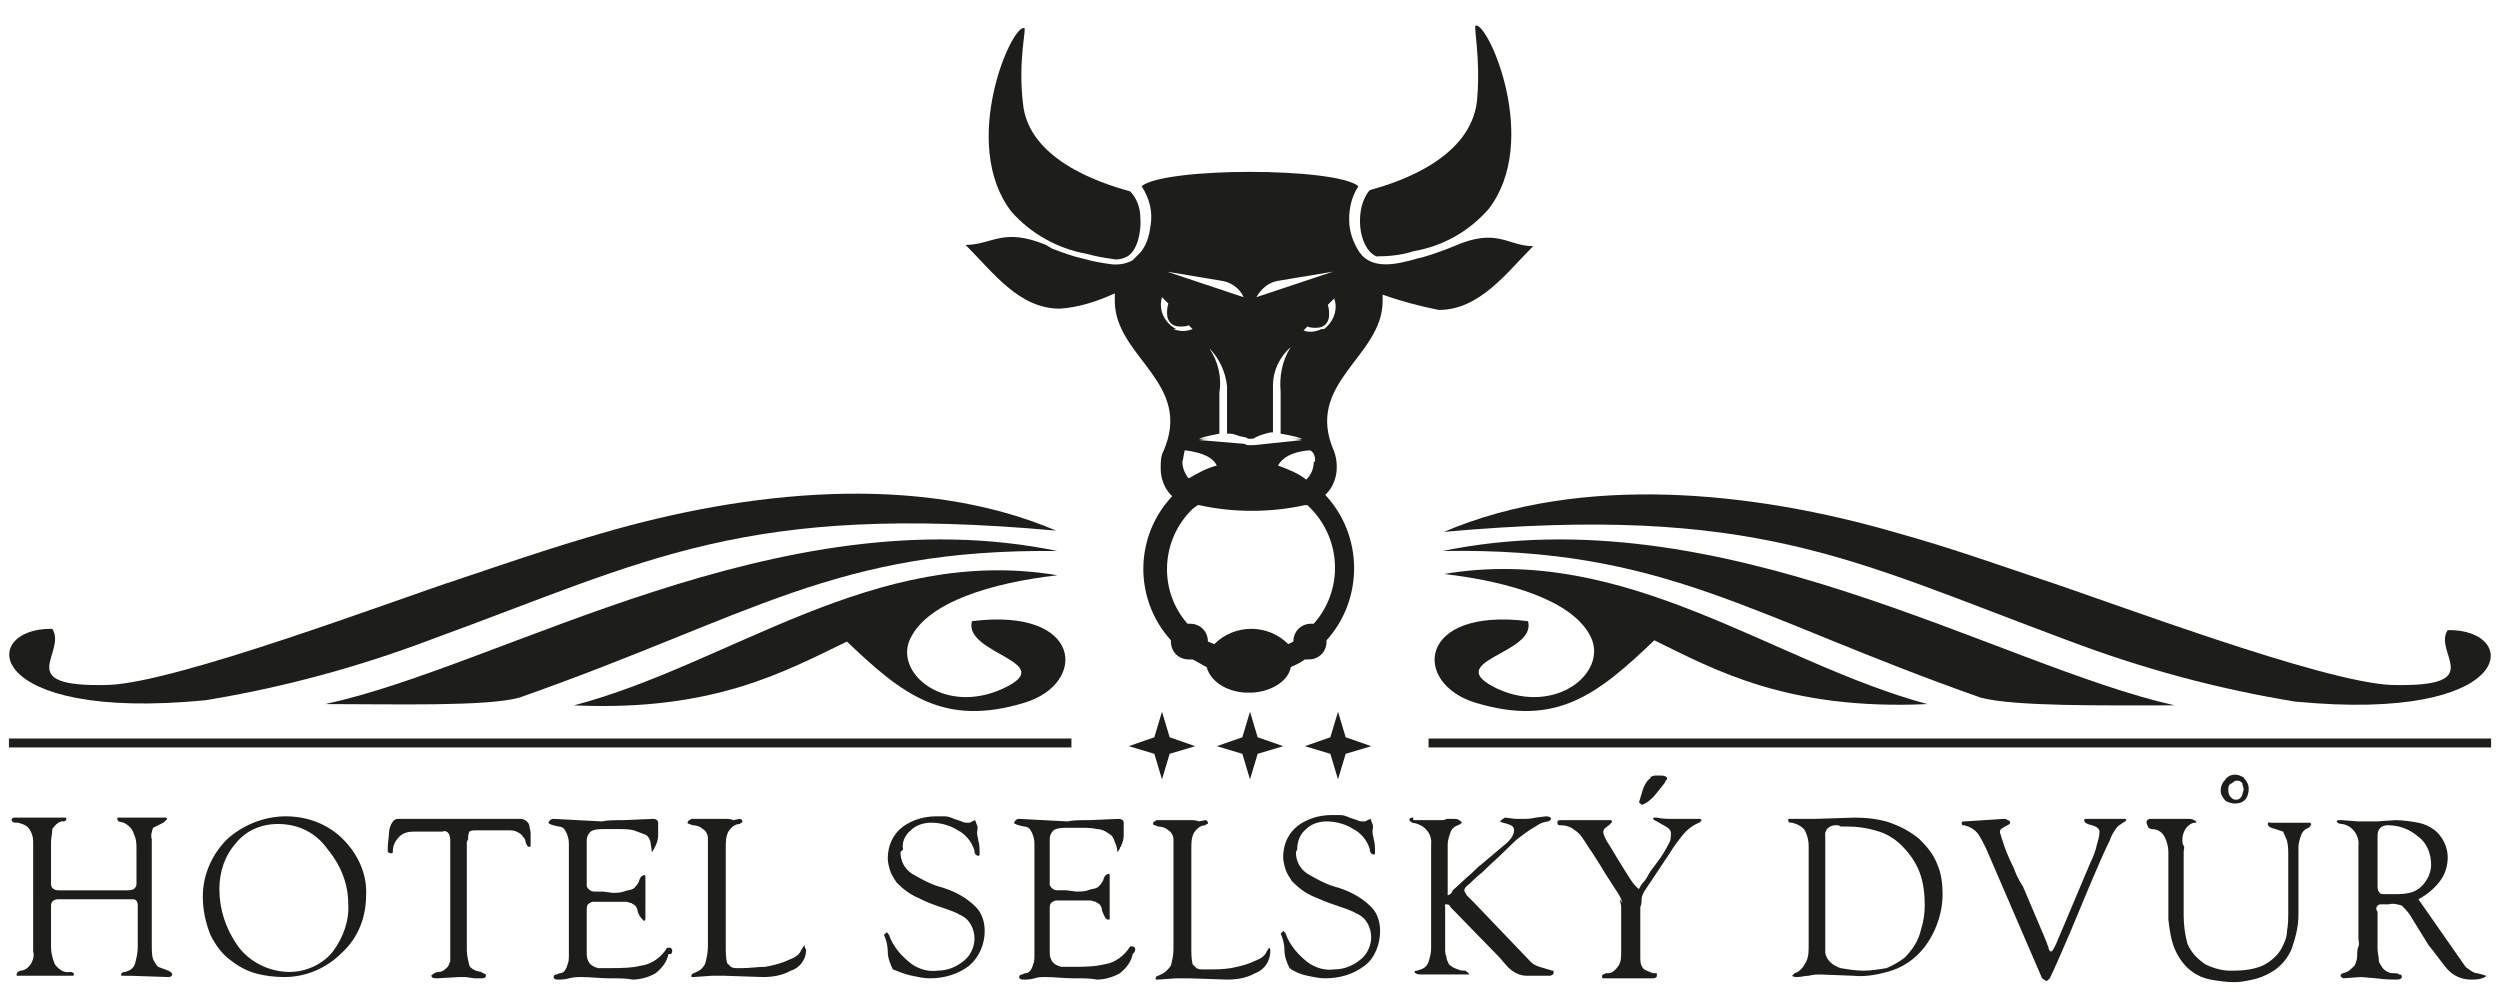 <?xml version="1.0" encoding="utf-8"?>
<!-- Generator: Adobe Illustrator 22.1.0, SVG Export Plug-In . SVG Version: 6.00 Build 0)  -->
<svg version="1.1" id="Vrstva_1" xmlns="http://www.w3.org/2000/svg" xmlns:xlink="http://www.w3.org/1999/xlink" x="0px" y="0px"
	 width="196px" height="79px" viewBox="0 0 196 79" style="enable-background:new 0 0 196 79;" xml:space="preserve">
<style type="text/css">
	.st0{fill:#1D1D1B;}
</style>
<path class="st0" d="M129.4,60.9c0.1,0,0.2-0.1,0.4-0.1c0.1,0,0.3,0,0.4,0c0.3,0,0.5,0.1,0.5,0.2c0,0.1,0,0.1-0.1,0.2l-0.1,0.2
	l-0.8,1c-0.3,0.3-0.6,0.6-1,0.7l-0.2-0.2c0.1-0.3,0.2-0.7,0.3-1s0.3-0.7,0.6-0.9 M127.2,70.8c-0.1-0.4-0.3-0.7-0.5-1l-0.9-1.4
	c-0.3-0.5-0.6-1-1-1.6c-0.3-0.4-0.5-0.8-0.8-1.2c-0.2-0.3-0.5-0.5-0.8-0.7c-0.2-0.1-0.5-0.2-0.8-0.2c-0.2,0-0.3,0-0.3-0.2
	s0.1-0.2,0.3-0.2h3.9l0.1,0.1c0,0-0.1,0.2-0.4,0.4s-0.3,0.3-0.3,0.5c0.1,0.4,0.3,0.7,0.5,1l0.6,1c0.5,0.8,0.8,1.3,1,1.6
	c0.2,0.3,0.4,0.6,0.7,0.8l0.1-0.2c0,0,0.1-0.2,0.3-0.4s0.3-0.5,0.5-0.8l0.6-0.8c0.3-0.4,0.6-0.9,0.8-1.3c0.2-0.3,0.2-0.6,0.2-0.9
	c0-0.2-0.2-0.4-0.4-0.5l-0.7-0.4l-0.2-0.1c-0.1-0.1-0.1-0.1-0.1-0.1s0-0.1,0.1-0.1h0.2c0.4,0.1,0.9,0.1,1.3,0.1h2.1l0.1,0.1
	c0,0,0,0.1-0.1,0.1c0,0,0,0.1-0.1,0.1c-0.5,0.2-1,0.6-1.3,1c-0.4,0.5-0.7,0.9-1,1.4l-2,3c-0.1,0.2-0.2,0.4-0.2,0.6s0,0.4-0.1,0.6V75
	c0,0.4,0,0.7,0.3,1c0.2,0.1,0.4,0.2,0.7,0.3h0.2c0.1,0,0.1,0,0.1,0.1v0.1c0,0.1-0.1,0.2-0.3,0.2h-3.7c-0.1,0-0.1,0-0.2,0
	c0,0-0.1,0-0.1-0.1s0-0.2,0.1-0.2l0.2-0.1h0.2c0.3,0,0.6-0.3,0.8-0.6c0.2-0.3,0.2-0.7,0.2-1.1v-2.9c0-0.2,0-0.4,0-0.6
	s-0.1-0.4-0.1-0.6L127.2,70.8z M110.8,64.3c0.2,0,0.6,0,1.1,0s0.9,0,1.1,0c0.1,0,0.3,0,0.4-0.1h0.4h0.2c0.1,0,0.3,0,0.4,0.1
	s0.2,0.1,0.2,0.2l-0.1,0.1l-0.2,0.1c-0.3,0.1-0.5,0.3-0.6,0.6c-0.1,0.3-0.2,0.6-0.2,0.9v4l0.2-0.1l0.1-0.1l0.1-0.2l1.2-1.1
	c0.4-0.3,0.7-0.7,1-0.9l1.9-1.6c0.5-0.4,0.7-0.8,0.7-1.1s-0.2-0.4-0.5-0.5s-0.5-0.1-0.6-0.2c0.1-0.1,0.2-0.2,0.4-0.3l0.8,0.1
	c0.2,0,0.3,0,0.5,0h0.1c0.3,0,0.6,0,1-0.1l0.8-0.1c0.3,0,0.4,0.1,0.4,0.2s-0.1,0.1-0.2,0.2c-0.2,0-0.5,0.1-0.7,0.2
	c-0.5,0.3-1,0.6-1.5,1c-0.3,0.2-0.7,0.6-1.1,1c-0.6,0.6-1.3,1.2-1.9,1.8c0,0-0.4,0.3-1,0.9c-0.3,0.2-0.4,0.4-0.4,0.5
	s0.1,0.2,0.2,0.4c0.4,0.4,0.6,0.6,0.6,0.6l4.4,4.6c0.2,0.2,0.4,0.3,0.7,0.4c0.3,0.1,0.7,0.2,1,0.3h0.1c0,0,0,0.1,0,0.2
	s-0.2,0.2-0.3,0.2c-0.2,0-0.5,0-1,0h-0.8c-0.6,0-1.1-0.3-1.5-0.7l-0.7-0.8l-3.8-3.9c0-0.1-0.1-0.2-0.3-0.2s-0.1,0.1-0.1,0.2v3.3
	c0,0.2,0,0.4,0.1,0.6c0,0.2,0.1,0.4,0.2,0.6c0.2,0.2,0.4,0.3,0.7,0.4c0.2,0.1,0.4,0.1,0.6,0.1l0.1,0.1c0.1,0,0.1,0.1,0.2,0.2
	c0,0,0,0-0.1,0H115h-3.6c-0.3,0-0.5-0.1-0.5-0.2s0.1-0.1,0.2-0.1l0.3-0.1c0.3-0.1,0.5-0.3,0.6-0.6c0.1-0.3,0.2-0.7,0.2-1v-8.2
	c0.1-0.9-0.6-1.6-1.5-1.7l0,0l-0.1-0.1c-0.1,0-0.1-0.1-0.1-0.2c0.1-0.1,0.2-0.1,0.3-0.1V64.3z M101.6,66.8c0,0.7,0.3,1.3,0.9,1.7
	c0.7,0.4,1.4,0.8,2.1,1c1.1,0.3,2.1,0.8,2.9,1.6c0.5,0.5,0.7,1.2,0.7,1.9c0,1-0.4,2.1-1.2,2.7c-0.9,0.7-2,1-3.1,1
	c-0.5,0-0.9-0.1-1.4-0.2s-1-0.3-1.4-0.6c-0.2-0.4-0.4-0.9-0.4-1.4c0-0.4-0.1-0.9-0.3-1.3l0.2-0.2c0.1,0,0.1,0.1,0.2,0.2
	c0.3,0.9,1,1.7,1.8,2.3c0.6,0.4,1.3,0.6,2,0.5c0.8,0,1.5-0.3,2.1-0.8c0.5-0.4,0.8-1.1,0.8-1.7c0-0.8-0.4-1.6-1.2-1.9
	c-0.1-0.1-0.6-0.3-1.5-0.6s-1.3-0.5-1.8-0.7c-0.7-0.3-1.2-0.7-1.7-1.2c-0.2-0.3-0.4-0.6-0.5-0.9s-0.2-0.7-0.2-1c0-1,0.4-1.9,1.2-2.5
	c0.7-0.5,1.6-0.8,2.6-0.8h0.7c0.2,0,0.5,0.1,0.7,0.2l0.6,0.2c0.2,0.1,0.3,0.1,0.5,0.1c0.1,0,0.2,0,0.3-0.1c0.1,0,0.2-0.1,0.2-0.1
	c0.1,0,0.1,0.2,0.2,0.4s0,0.4,0,0.6s0.1,0.5,0.1,0.6c0.1,0.3,0.1,0.7,0.1,1c0,0.1,0,0.2-0.1,0.2s-0.2-0.1-0.2-0.1
	c-0.1-0.1-0.1-0.2-0.1-0.3c-0.2-0.7-0.7-1.3-1.3-1.6c-0.6-0.4-1.4-0.6-2.1-0.6c-0.6,0-1.2,0.2-1.6,0.6c-0.5,0.4-0.7,1-0.7,1.6
	L101.6,66.8z M99.5,74.3c0,0,0.1,0.1,0.1,0.2c0,0.8-0.4,1.5-1.2,1.8c-0.7,0.4-1.5,0.5-2.2,0.5l-3-0.1h-1l-1.4,0.1
	c-0.2,0-0.2,0-0.2-0.1s0.1-0.2,0.2-0.2l0.2-0.1c0.3-0.1,0.6-0.4,0.8-0.7c0.1-0.4,0.2-0.8,0.2-1.3v-7.8v-0.8c0-0.3-0.2-0.6-0.4-0.7
	c-0.2-0.2-0.5-0.3-0.8-0.3c-0.2-0.1-0.4-0.1-0.4-0.2s0-0.1,0.1-0.2c0.1,0,0.1-0.1,0.2-0.1h2.6c0.2,0,0.5,0,0.7,0.1l0.5-0.1
	c0.1,0,0.2,0.1,0.2,0.2s0,0.1-0.1,0.1l-0.1,0.1c-0.4,0-0.7,0.3-0.9,0.6c-0.2,0.4-0.2,0.8-0.2,1.3v7.7c0,0.4,0,0.9,0.1,1.3
	c0.1,0.1,0.2,0.2,0.3,0.3C94,76,94.1,76,94.3,76h0.4c0.6,0,1.2,0,1.8-0.1c0.5-0.1,1-0.2,1.5-0.4l0.7-0.3c0.2-0.1,0.5-0.3,0.6-0.6
	C99.4,74.5,99.4,74.4,99.5,74.3L99.5,74.3L99.5,74.3z M88.8,74.8c-0.1,0.6-0.5,1.1-1,1.5c-0.5,0.3-1.2,0.5-1.8,0.5
	c-0.5-0.1-1-0.1-1.8-0.1s-1.5-0.1-2.2-0.1c-0.3,0-0.6,0-0.9,0.1s-0.6,0.1-0.9,0.1c-0.2,0-0.3-0.1-0.3-0.2s0.1-0.2,0.2-0.2
	s0.2-0.1,0.3-0.1c0.3,0,0.5-0.3,0.6-0.7c0.1-0.2,0.1-0.5,0.1-0.7v-8.3c0-0.2,0-0.4,0-0.5c0-0.3-0.1-0.7-0.3-1
	c-0.1-0.2-0.3-0.3-0.5-0.3c-0.5-0.1-0.8-0.2-0.8-0.3c0.1-0.2,0.2-0.3,0.4-0.3l3.8,0.2c0.4-0.1,1-0.1,1.7-0.1l2.3-0.1
	c0.2,0,0.4,0.1,0.4,0.3c0,0.3,0,0.7,0,1s-0.1,0.6-0.2,0.8c0,0.1-0.1,0.1-0.1,0.2s-0.1,0.1-0.1,0.2l-0.1,0.1c0-0.3-0.1-0.6-0.2-0.8
	c-0.1-0.3-0.2-0.5-0.4-0.6c-0.4-0.3-0.7-0.4-1-0.4c-0.4-0.1-0.8-0.1-1.2-0.1h-1.1c-0.4,0-0.8,0-1.1,0.2c-0.2,0.2-0.3,0.4-0.3,0.7
	v3.6c0.1,0.2,0.3,0.4,0.6,0.4h0.7l0.8,0.1c0.3,0,0.6,0,0.9-0.1c0.2-0.1,0.5-0.1,0.7-0.2s0.4-0.4,0.5-0.6c0-0.1,0.1-0.3,0.2-0.4
	l0.2-0.1c0.1,0,0.1,0.1,0.1,0.2v3.2c0,0.2,0,0.2-0.1,0.2c-0.2,0-0.3-0.2-0.5-0.7c0-0.2-0.1-0.4-0.2-0.5s-0.2-0.1-0.3-0.2
	c-0.1,0-0.3-0.1-0.4-0.1h-2.7c-0.1,0-0.3,0.1-0.4,0.2s-0.1,0.3-0.1,0.4v3.4c0,0.2,0,0.4,0.1,0.6c0.1,0.3,0.4,0.5,0.8,0.6h0.9
	c0.8,0,1.7,0,2.5-0.2c0.8-0.1,1.6-0.7,2-1.4h0.2c0.1,0,0.2,0.1,0.2,0.2s0,0.2-0.1,0.3L88.8,74.8z M70.6,66.8c0,0.7,0.3,1.3,0.9,1.7
	c0.7,0.4,1.4,0.8,2.1,1c1.1,0.3,2.1,0.8,2.9,1.6c0.5,0.5,0.7,1.2,0.7,1.9c0,1-0.4,2-1.2,2.7c-0.9,0.7-2,1-3.1,1
	c-0.5,0-0.9-0.1-1.4-0.2s-1-0.3-1.5-0.5c-0.2-0.4-0.4-0.9-0.4-1.4c0-0.4-0.1-0.9-0.3-1.3l0.2-0.2c0.1,0,0.1,0.1,0.2,0.2
	c0.3,0.9,1,1.7,1.8,2.3c0.6,0.4,1.3,0.6,2,0.5c0.8,0,1.5-0.3,2.1-0.8c0.5-0.4,0.8-1.1,0.8-1.7c0-0.8-0.4-1.6-1.2-1.9
	c-0.1-0.1-0.6-0.3-1.5-0.6s-1.3-0.5-1.7-0.7c-0.7-0.3-1.2-0.7-1.7-1.2c-0.2-0.3-0.4-0.6-0.5-0.9s-0.2-0.7-0.2-1c0-1,0.4-1.9,1.2-2.5
	c0.7-0.5,1.6-0.8,2.6-0.8h0.7c0.2,0,0.5,0.1,0.7,0.2l0.6,0.2c0.2,0.1,0.3,0.1,0.5,0.1c0.1,0,0.2,0,0.3-0.1c0.1,0,0.2-0.1,0.2-0.1
	c0.1,0,0.1,0.2,0.2,0.4s0,0.4,0,0.6s0.1,0.5,0.1,0.6c0.1,0.3,0.1,0.7,0.1,1c0,0.1,0,0.2-0.1,0.2S76.5,67,76.5,67
	c-0.1-0.1-0.1-0.2-0.1-0.3c-0.2-0.7-0.7-1.3-1.3-1.6c-0.6-0.4-1.4-0.6-2.1-0.6c-0.6,0-1.2,0.2-1.6,0.6c-0.5,0.4-0.7,1-0.6,1.5
	L70.6,66.8z M63.1,74.3c0,0,0.1,0.1,0.1,0.2c0,0.7-0.5,1.4-1.2,1.6c-0.7,0.4-1.5,0.5-2.2,0.5l-3-0.1h-1l-1.4,0.1
	c-0.2,0-0.2,0-0.2-0.1s0.1-0.2,0.2-0.2l0.2-0.1c0.3-0.1,0.6-0.4,0.7-0.7c0.1-0.4,0.2-0.8,0.2-1.3v-7.7v-0.8c0-0.3-0.2-0.6-0.4-0.7
	c-0.2-0.2-0.5-0.3-0.8-0.3c-0.2-0.1-0.4-0.1-0.4-0.2s0.1-0.1,0.1-0.2c0.1,0,0.1,0,0.2-0.1h2.6c0.2,0,0.5,0,0.7,0.1l0.5-0.1
	c0.1,0,0.2,0.1,0.2,0.2s0,0.1-0.1,0.1L58,64.6c-0.4,0-0.7,0.3-0.9,0.6c-0.2,0.4-0.2,0.8-0.2,1.3v7.7c0,0.4,0,0.9,0.1,1.3
	c0.1,0.1,0.2,0.2,0.3,0.3c0.2,0.1,0.3,0.1,0.5,0.1h0.4c0.6,0,1.2-0.1,1.8-0.1c0.5-0.1,1-0.2,1.5-0.4l0.7-0.3
	c0.2-0.1,0.5-0.3,0.6-0.6c0.1-0.1,0.1-0.2,0.2-0.3l0.1-0.1L63.1,74.3z M52.4,74.8c-0.1,0.6-0.5,1.1-1,1.5c-0.5,0.3-1.2,0.5-1.8,0.5
	c-0.5-0.1-1-0.1-1.8-0.1s-1.5-0.1-2.2-0.1c-0.3,0-0.6,0-1,0.1c-0.3,0.1-0.6,0.1-0.9,0.1c-0.2,0-0.3-0.1-0.3-0.2s0.1-0.2,0.2-0.2
	c0.1,0,0.2-0.1,0.3-0.1c0.3,0,0.5-0.3,0.6-0.7c0.1-0.2,0.1-0.5,0.1-0.7v-8.3c0-0.2,0-0.4,0-0.5c0-0.3-0.1-0.7-0.3-1
	c-0.1-0.2-0.3-0.3-0.5-0.3c-0.5-0.1-0.8-0.2-0.8-0.3c0.1-0.2,0.2-0.3,0.4-0.3l3.8,0.2c0.4-0.1,1-0.1,1.7-0.1l2.3-0.1
	c0.2,0,0.4,0.1,0.4,0.3c0,0.3,0,0.7,0,1s-0.1,0.6-0.2,0.8l-0.1,0.2c0,0.1-0.1,0.1-0.1,0.2l-0.1,0.1c0-0.3-0.1-0.6-0.1-0.8
	c-0.1-0.3-0.2-0.5-0.5-0.6s-0.5-0.2-0.8-0.3C49.3,65,48.9,65,48.5,65h-1.1c-0.4,0-0.8,0-1.1,0.2c-0.2,0.2-0.3,0.4-0.3,0.7v3.6
	c0.1,0.2,0.3,0.4,0.6,0.4h0.7L48,70c0.3,0,0.6,0,0.9-0.1c0.2-0.1,0.5-0.1,0.7-0.2s0.4-0.4,0.5-0.6c0-0.1,0.1-0.3,0.2-0.4l0.2-0.1
	c0.1,0,0.1,0.1,0.1,0.2V72c0,0.2-0.1,0.2-0.1,0.2S50.2,72,50,71.5c0-0.2-0.1-0.4-0.2-0.5c-0.1-0.1-0.2-0.1-0.3-0.2
	c-0.1,0-0.3-0.1-0.4-0.1h-2.6c-0.1,0-0.3,0.1-0.4,0.2C46,71,46,71.2,46,71.3v3.4c0,0.2,0,0.4,0.1,0.6c0.1,0.3,0.4,0.5,0.8,0.6h0.9
	c0.8,0,1.7,0,2.5-0.2c0.8-0.1,1.6-0.7,2-1.4h0.2c0.1,0,0.2,0.1,0.2,0.2s0,0.2-0.1,0.3H52.4z M36.6,66v8.5c0,0.4,0.1,0.8,0.2,1.2
	c0.1,0.2,0.3,0.3,0.5,0.4l0.4,0.1l0.2,0.1c0.2,0.1,0.2,0.1,0.2,0.2s-0.1,0.2-0.3,0.2s-0.4,0-0.6,0l-0.7-0.1c-0.2,0-0.3,0-0.5,0
	l-1.7,0.1c-0.3,0-0.4,0-0.5-0.2c0.2-0.2,0.4-0.3,0.6-0.3c0.3,0,0.5-0.2,0.7-0.4c0.1-0.1,0.1-0.3,0.2-0.4c0-0.2,0-0.5,0-0.7V66
	c0-0.2,0-0.4-0.1-0.6s-0.3-0.3-0.5-0.2h-2.3c-0.4,0-0.8,0.1-1.1,0.4c-0.3,0.3-0.5,0.7-0.5,1.1c0,0.2,0,0.2-0.2,0.2l-0.2-0.1v-0.3
	c0-0.5,0.1-0.9,0.1-1.2c0-0.3,0.1-0.6,0.3-0.9c0.1-0.1,0.2-0.2,0.4-0.2h9.6c0.3,0,0.6,0.2,0.7,0.5c0,0.2,0.1,0.4,0.1,0.6
	c0,0.3,0,0.6,0,0.9v0.1c0,0,0,0.1-0.1,0.1s-0.2-0.1-0.3-0.4c0-0.2-0.1-0.3-0.2-0.4c-0.1-0.2-0.3-0.3-0.5-0.4s-0.4-0.1-0.6-0.1h-2.5
	c-0.3,0-0.5,0-0.6,0.1c-0.1,0.2-0.1,0.4-0.1,0.6L36.6,66z M22.4,64c1.7,0,3.3,0.6,4.5,1.8c1.2,1.2,1.9,2.8,1.8,4.4
	c0,1.7-0.6,3.3-1.9,4.5c-1.2,1.2-2.8,1.9-4.5,1.9c-0.8,0-1.6-0.1-2.3-0.3c-0.7-0.2-1.4-0.6-1.9-1c-0.7-0.5-1.2-1.2-1.6-2
	c-0.4-1-0.6-2-0.6-3c0-1.7,0.7-3.3,1.9-4.5C19,64.7,20.7,64,22.4,64z M21.8,64.6c-1.3,0-2.5,0.5-3.3,1.5c-0.9,1-1.3,2.3-1.3,3.6
	c0,1.6,0.5,3.1,1.4,4.4s2.5,2.1,4.1,2.1c1.3,0,2.6-0.6,3.4-1.6c0.8-1.1,1.3-2.4,1.2-3.8c0-1.5-0.6-3-1.6-4.2
	C24.8,65.3,23.4,64.6,21.8,64.6L21.8,64.6z M5.6,76.5h-4H1.4c-0.1,0-0.1,0-0.1-0.1s0.1-0.2,0.1-0.2l0.2-0.1c0.3,0,0.6-0.2,0.8-0.5
	s0.3-0.7,0.2-1V66c0-0.4-0.1-0.7-0.3-1s-0.5-0.4-0.9-0.5c-0.3,0-0.4,0-0.5-0.2c0-0.1,0.1-0.2,0.2-0.2H5c0.2,0,0.2,0,0.2,0.1
	S5.1,64.4,5,64.4s-0.1,0-0.2,0c-0.3,0.1-0.5,0.3-0.7,0.6c0,0.4-0.1,0.7-0.1,1v3.3c0,0.3,0.2,0.5,0.6,0.5h5.3c0.2,0,0.4,0,0.6-0.1
	c0.1-0.1,0.2-0.2,0.2-0.4v-2.7c0-0.4,0-0.8-0.2-1.2c-0.1-0.4-0.4-0.7-0.8-0.9l-0.4-0.1c0,0-0.1-0.1-0.1-0.2v-0.1h0.1H13
	c0.1,0,0.1,0.1,0.1,0.1s-0.2,0.3-0.5,0.4c-0.2,0.1-0.4,0.2-0.6,0.3c-0.1,0.3-0.2,0.6-0.1,0.9v8.3c0,0.4,0,0.8,0.1,1.1
	c0.1,0.2,0.2,0.4,0.4,0.6c0.3,0.1,0.5,0.2,0.8,0.3c0.2,0.1,0.3,0.2,0.3,0.3s-0.1,0.2-0.3,0.2l-3-0.1H9.6c-0.1,0-0.1,0-0.1,0
	s0,0,0-0.1s0.1-0.2,0.3-0.2c0.4-0.1,0.7-0.3,0.8-0.7c0.1-0.4,0.2-0.8,0.2-1.2V71c0-0.3-0.1-0.5-0.4-0.5H4.6C4.2,70.5,4,70.7,4,71
	v3.2c0,0.5,0.1,0.9,0.3,1.4C4.6,76,5,76.3,5.5,76.2c0.2,0,0.3,0.1,0.3,0.2S5.7,76.5,5.6,76.5z"/>
<path class="st0" d="M187,70.1h0.7c0.4,0,0.8,0,1.2-0.1c0.5-0.1,0.9-0.4,1.2-0.8s0.5-0.9,0.5-1.4c0-0.8-0.3-1.7-1-2.2
	c-0.7-0.6-1.5-0.9-2.4-0.9c-0.5,0-0.8,0.3-0.8,0.8v3.9c0,0.2,0,0.4,0.1,0.5C186.6,70.1,186.7,70.1,187,70.1 M186.4,71.5v2.9
	c0,0.3,0.1,0.6,0.1,0.9c0,0.2,0.2,0.4,0.3,0.6c0.1,0.1,0.2,0.2,0.4,0.3c0.2,0.1,0.3,0.1,0.5,0.1c0.1,0,0.3,0,0.4,0.1
	c0.2,0,0.2,0.1,0.2,0.2s-0.1,0.2-0.4,0.2s-0.9,0-1.6-0.1l-1.2-0.1l-1.4,0.1c-0.1-0.1-0.2-0.1-0.2-0.2s0.1-0.2,0.2-0.2l0.3-0.1
	c0.2-0.1,0.4-0.3,0.6-0.5c0.1-0.2,0.2-0.5,0.2-0.7c0-0.3,0-0.6,0.1-0.8s0-0.5,0-0.6v-7.3c0.1-0.8-0.5-1.6-1.3-1.7
	c-0.2,0-0.4-0.1-0.4-0.2s0.1-0.1,0.4-0.1l1.3,0.1h1.4l1.5-0.1c0.6,0,1.2,0.1,1.8,0.2c0.5,0.1,0.9,0.3,1.3,0.6c0.6,0.5,1,1.3,1,2.1
	c0,0.7-0.2,1.4-0.7,2c-0.4,0.5-1,1-1.6,1.3l3.7,5.3c0.1,0.1,0.3,0.2,0.4,0.3c0.2,0.1,0.3,0.2,0.5,0.2l0.4,0.1l0.3,0.1
	c0,0.1-0.1,0.1-0.3,0.2c-0.3,0.1-0.6,0.1-0.9,0.1c-0.7,0-1.4-0.3-1.9-0.9s-0.9-1.2-1.4-1.8l-1.3-2.1c-0.2-0.4-0.5-0.7-0.8-1
	c-0.3-0.1-0.7-0.2-1-0.1h-0.6c-0.1,0-0.2,0-0.3,0.1s-0.1,0.2-0.1,0.3L186.4,71.5z M174.1,62c0-0.3,0.1-0.6,0.3-0.8
	c0.3-0.5,0.9-0.6,1.4-0.3c0.1,0,0.1,0.1,0.2,0.2c0.2,0.2,0.3,0.5,0.3,0.7c0,0.8-0.4,1.2-1.1,1.2c-0.2,0-0.5-0.1-0.7-0.2
	C174.3,62.6,174.1,62.3,174.1,62z M174.7,61.9c0,0.2,0,0.4,0.2,0.6c0.1,0.1,0.2,0.2,0.4,0.2s0.4-0.1,0.5-0.4c0-0.1,0.1-0.3,0.1-0.4
	c0-0.2-0.1-0.3-0.1-0.5c-0.1-0.1-0.2-0.2-0.4-0.2s-0.3,0.1-0.4,0.2C174.7,61.5,174.7,61.7,174.7,61.9L174.7,61.9z M168.5,64.2h3.1
	c0.1,0,0.3,0,0.4,0.1c0.1,0,0.2,0.1,0.2,0.2h-0.1c-0.3,0-0.5,0.2-0.7,0.4c-0.2,0.3-0.3,0.6-0.3,0.9c0,0.2,0,0.4,0.1,0.5s0,0.3,0,0.5
	v5c0,0.7,0.1,1.5,0.3,2.2c0.3,0.7,0.8,1.2,1.4,1.6c0.4,0.2,0.7,0.3,1.1,0.4c0.4,0.1,0.7,0.1,1.1,0.1c0.8,0,1.6-0.1,2.3-0.4
	c0.6-0.3,1.2-0.8,1.5-1.4c0.2-0.4,0.4-0.8,0.4-1.3c0.1-0.5,0.1-1.1,0.1-1.6v-4.3c0-0.4,0-0.8-0.1-1.2c-0.1-0.2-0.2-0.5-0.3-0.7
	l-0.6-0.2c-0.4-0.1-0.6-0.2-0.6-0.4s0.1-0.1,0.2-0.1h3.1l0.1,0.1c0,0.1-0.1,0.2-0.2,0.3c-0.3,0.1-0.5,0.3-0.6,0.6
	c-0.1,0.3-0.2,0.6-0.2,0.9v5.3c0,0.9-0.2,1.7-0.5,2.6c-0.3,0.8-0.9,1.5-1.6,1.9c-0.5,0.3-1,0.5-1.5,0.6s-0.9,0.2-1.4,0.2
	c-0.7,0-1.3-0.1-1.9-0.2c-0.5-0.1-1-0.3-1.4-0.6c-0.6-0.4-1.1-1.1-1.4-1.8c-0.3-0.7-0.4-1.5-0.5-2.3v-5.3c0-0.4-0.1-0.8-0.3-1.2
	c-0.2-0.4-0.6-0.6-1-0.6c-0.1,0-0.3-0.1-0.3-0.2C168.2,64.4,168.3,64.3,168.5,64.2L168.5,64.2z M157.1,64.2c0.1,0,0.2,0,0.3,0.1
	c0.1,0,0.2,0.1,0.2,0.2s-0.2,0.2-0.4,0.3s-0.4,0.2-0.4,0.4v0.1c0.1,0.2,0.1,0.4,0.2,0.6c0.1,0.4,0.4,1.2,0.9,2.2
	c0.1,0.3,0.3,0.8,0.7,1.4l1.7,4l0.2,0.5c0,0.1,0.1,0.2,0.1,0.3s0.1,0.3,0.2,0.3s0.2-0.2,0.4-0.6l2.7-6.4c0.2-0.4,0.4-0.9,0.5-1.4
	c0.1-0.3,0.2-0.7,0.2-1c0-0.2-0.2-0.4-0.6-0.5s-0.6-0.2-0.6-0.4c0,0,0-0.1,0.1-0.1l0,0h0.2h2.7h0.2c0.1,0,0.1,0.1,0.1,0.1l-0.1,0.1
	c-0.1,0.1-0.2,0.1-0.3,0.2c-0.2,0.1-0.4,0.3-0.5,0.5c-0.2,0.3-0.3,0.5-0.4,0.8c-0.5,1-1,2.2-1.6,3.6l-1.5,3.6
	c-0.7,1.6-1.2,2.8-1.6,3.6l-0.1,0.1c-0.1,0.1-0.1,0.1-0.2,0.1l-0.3-0.2l-4.4-10.2c-0.2-0.4-0.4-0.8-0.6-1.1
	c-0.3-0.4-0.7-0.6-1.1-0.7h-0.1c-0.1,0-0.1-0.1-0.1-0.2s0.1-0.1,0.2-0.1L157.1,64.2z M143.9,64.7c-0.5,0-0.9,0.4-0.8,0.9v0.1v9
	c0.1,0.6,0.6,1,1.2,1.2c0.6,0.1,1.2,0.2,1.8,0.2s1.2-0.1,1.8-0.2c0.5-0.2,1-0.5,1.4-0.8c0.6-0.6,1.1-1.3,1.3-2.2
	c0.2-0.6,0.3-1.3,0.3-1.9c0-0.9-0.1-1.8-0.4-2.6c-0.3-0.8-0.8-1.5-1.4-2.1c-0.6-0.6-1.3-1-2.1-1.2c-0.7-0.2-1.4-0.3-2.2-0.3h-0.5
	C144.2,64.7,144.1,64.7,143.9,64.7L143.9,64.7z M140.4,64.2h1.9l3.1-0.1c0.9,0,1.9,0.1,2.8,0.4c0.8,0.3,1.6,0.7,2.3,1.3
	c0.6,0.6,1.1,1.2,1.4,2c0.3,0.7,0.4,1.5,0.4,2.3c0,1.3-0.4,2.6-1.1,3.7c-0.7,1.1-1.7,1.9-2.9,2.3c-1,0.3-2,0.5-3,0.4l-2.6-0.1
	c-0.2,0-0.5,0-0.9,0.1c-0.3,0-0.6,0.1-0.9,0.1c-0.1,0-0.3,0-0.4-0.1c0,0,0.1-0.1,0.2-0.2c0.4-0.1,0.7-0.5,0.9-0.9s0.2-0.8,0.2-1.3
	v-7.8c0-0.4-0.1-0.8-0.3-1.2c-0.2-0.3-0.6-0.5-1-0.6c-0.2,0-0.3,0-0.3-0.2c0-0.1,0-0.1,0.1-0.1L140.4,64.2z"/>
<g>
	<path class="st0" d="M83.1,24.2c1.5-0.1,3-0.6,4.3-1.2c0,0,0,0.5,0,0.6c0,4.4,6.2,6.4,3.8,11.8C91,35.8,91,36.2,91,36.6v0.2
		c0,0.7,0.3,1.5,0.8,2l0.1,0.1c-3,3.2-3,8.1-0.1,11.3v0.1c0,0.8,0.6,1.4,1.4,1.4c0.1,0,0.2,0,0.3,0c0.4,0.2,0.7,0.4,1.1,0.6
		c0.3,1.1,1.5,1.9,3,2h0.6c1.5-0.1,2.8-0.9,3-2c0.4-0.2,0.7-0.3,1.1-0.6c0.1,0,0.2,0,0.3,0c0.8,0,1.4-0.6,1.4-1.4v-0.1
		c2.9-3.2,2.9-8.2-0.1-11.4l0.1-0.1c0.5-0.5,0.8-1.3,0.8-2v-0.2c0-0.4-0.1-0.8-0.2-1.1c-2.4-5.4,3.8-7.4,3.8-11.8v-0.5
		c1.4,0.5,2.9,0.9,4.4,1.2c3.2,0,5.3-2.9,7.4-5c-2,0-2.8-1.5-6.2,0l-0.5,0.2c-0.8,0.3-1.6,0.6-2.5,0.8c-1.4,0.4-3.4,0.9-4.4-0.5
		c-0.4-0.6-0.7-1.3-0.8-2.1c-0.1-1.1,0.1-2.2,0.7-3.1c-1.8-1.5-15.2-1.5-17,0c0.6,0.9,0.9,2,0.7,3.1c-0.1,0.8-0.3,1.5-0.8,2.1
		c-0.2,0.2-0.4,0.4-0.6,0.6c-0.5,0.3-1.2,0.4-1.8,0.3c-0.7-0.1-1.3-0.2-2-0.4c-0.9-0.2-1.7-0.5-2.5-0.8L82,19.2
		c-3.4-1.4-4.2,0-6.3,0C77.9,21.4,79.9,24.2,83.1,24.2z M103,48.9h-0.2c-0.8,0-1.4,0.6-1.4,1.4l0,0l-0.4,0.2c-1.6-1.6-4.2-1.6-5.8,0
		l-0.5-0.2c0-0.8-0.6-1.4-1.4-1.4l0,0c-0.1,0-0.2,0-0.2,0c-2.3-2.6-2.1-6.6,0.4-9l0.4-0.3H94c2.7,0.6,5.6,0.6,8.3,0h0.2l0.3,0.3
		C105.2,42.4,105.3,46.3,103,48.9z M92.7,36.2L92.7,36.2c0.1-0.3,0.1-0.7,0.2-0.9c1.5,0.2,2.2,0.6,2.5,1.2c-0.8,0.2-1.5,0.6-2.2,1
		l-0.1-0.1C92.9,37.1,92.7,36.7,92.7,36.2z M100.2,36.5c0.3-0.6,1.1-1.1,2.5-1.2c0.4,0.2,0.4,0.6,0.4,0.9H103c0,0.5-0.2,1-0.5,1.3
		l-0.1,0.1C101.8,37.1,101,36.8,100.2,36.5z M103.8,25.8h-0.2c-0.4,0.2-1,0.3-1.4,0.1l0.3-0.3c0.2,0.1,0.5,0.1,0.7,0.1
		c0.6,0,1-0.4,1-1c0-0.3,0-0.5-0.1-0.8l0.2-0.2l0.3-0.3C104.9,24.2,104.6,25.2,103.8,25.8z M100.3,22l4.2-0.7l-6,2
		C98.9,22.6,99.5,22.1,100.3,22z M97.7,34.3c0.1,0.1,0.2,0.1,0.3,0.1h0.1c0.1,0,0.2,0,0.3-0.1c0.4-0.2,0.8-0.3,1.2-0.4h0.2v-2.5
		c0-0.4,0-0.8,0-1.2c0-1.1,0.5-2.2,1.4-3c-0.7,1.1-0.9,2.3-0.8,3.5c0,0.7,0,1.2,0,2.1c0,0.1,0,0.2,0,0.3V34c0.6,0.1,1.1,0.2,1.7,0.4
		h-1.3c0.4,0,0.9,0,1.3,0.1l-3.8,0.4l0,0l0,0h-0.1l0,0h-0.1h-0.2c-0.1,0-0.2,0-0.3-0.1L94,34.5c0.4-0.1,0.9-0.1,1.3-0.1H94
		c0.5-0.2,1.1-0.3,1.6-0.4v-0.8c0-0.1,0-0.2,0-0.3c0-0.8,0-1.4,0-2.1c0.2-1.2-0.1-2.5-0.8-3.5c0.8,0.8,1.3,1.9,1.4,3
		c0,0.4,0,0.8,0,1.2V34h0.2c0.3,0,0.5,0.1,0.8,0.2L97.7,34.3L97.7,34.3z M95.7,22c0.8,0.1,1.5,0.6,1.8,1.3l-6-2L95.7,22z M91.1,23.3
		l0.3,0.3l0.2,0.2c-0.1,0.3-0.1,0.5-0.1,0.8c0,0.6,0.4,1,1,1c0.2,0,0.5,0,0.7-0.1l0.3,0.3c-0.5,0.2-1,0.2-1.5,0h0.2
		C91.3,25.3,90.8,24.3,91.1,23.3z"/>
	<path class="st0" d="M107.4,14.9c-1.2,1.3-1,4.5,0.5,5.2l0,0c1,0,2-0.1,2.9-0.4c2.3-0.4,4.3-1.5,5.9-3.3c4.1-5.3,0-14.6-1-14.4
		c-0.2,0.1,0.4,2.5,0.1,5.9C115.3,12.3,110,14.2,107.4,14.9z"/>
	<path class="st0" d="M80.3,2.2c-1-0.3-5.1,9.1-1,14.4c1.5,1.7,3.6,2.9,5.9,3.3c0.7,0.2,1.3,0.3,2,0.4c0.4,0.1,0.8,0,1.2-0.2
		c0.8-0.5,1.1-2,1-3.1c0-0.7-0.3-1.5-0.8-2c-2.6-0.7-8-2.6-8.4-6.9C79.8,4.7,80.5,2.2,80.3,2.2z"/>
	<path class="st0" d="M80.3,55.1c5-1.5,4.6-7.5-4.1-6.4c-0.7,2.6,7,3.2,2.4,5.3s-8.6-1.3-7.2-4c1.4-2.8,6.3-4.3,11.5-4.9
		c-14.3-2.4-25.7,7-37.9,10.2c11,0.5,16.6-2.7,21.4-5C70.8,54.5,74,57,80.3,55.1z"/>
	<path class="st0" d="M4.1,49.3c-5.8-0.1-5.5,7.3,12,5.6c6.1-1,12-2.6,17.8-4.8c17-6.2,24.4-10.7,48.9-8.5
		C72,37,58.5,38.5,47.2,41.8C43,43,39,44.4,36,45.4c-5.2,1.7-22.1,8.1-27.5,8.3C0.8,53.9,5.3,51.2,4.1,49.3z"/>
	<path class="st0" d="M25.5,55.2L25.5,55.2c5.5,0,12.6,0.2,15.2-0.5C58.9,48.3,65.5,43,82.9,43.2C61.1,38.7,39.4,52.2,25.5,55.2z"/>
	<path class="st0" d="M129.7,50.2c4.7,2.3,10.4,5.5,21.4,5l0,0c-12.2-3.3-23.6-12.6-37.9-10.2c5.2,0.6,10.1,2.1,11.5,4.9
		c1.4,2.8-2.7,6.2-7.3,4.1c-4.6-2.2,3.1-2.7,2.4-5.3c-8.7-1.1-9.1,4.9-4.1,6.4C122,57,125.2,54.5,129.7,50.2z"/>
	<path class="st0" d="M187.5,53.7c-5.4-0.2-22.3-6.6-27.5-8.3c-3-1-6.9-2.4-11.2-3.6c-11.3-3.3-24.8-4.7-35.6-0.1
		c24.5-2.2,31.9,2.2,48.9,8.5c5.8,2.2,11.7,3.8,17.8,4.8c17.5,1.7,17.8-5.7,12-5.6C190.7,51.2,195.2,53.9,187.5,53.7z"/>
	<path class="st0" d="M113.1,43.2c17.4-0.3,24,5.1,42.2,11.5c2.7,0.7,9.7,0.6,15.2,0.6l0,0C156.6,52.2,134.9,38.7,113.1,43.2z"/>
	<rect x="0.7" y="57.9" class="st0" width="83.3" height="0.7"/>
	<rect x="112" y="57.9" class="st0" width="83.3" height="0.7"/>
	<polygon class="st0" points="88.5,58.5 90.5,59.1 91.1,61.1 91.7,59.1 93.7,58.5 91.7,57.8 91.1,55.8 90.5,57.8 	"/>
	<polygon class="st0" points="102.3,58.5 104.3,59.1 104.9,61.1 105.5,59.1 107.5,58.5 105.5,57.8 104.9,55.8 104.3,57.8 	"/>
	<polygon class="st0" points="95.4,58.5 97.4,59.1 98,61.1 98.6,59.1 100.6,58.5 98.6,57.8 98,55.8 97.4,57.8 	"/>
</g>
</svg>
